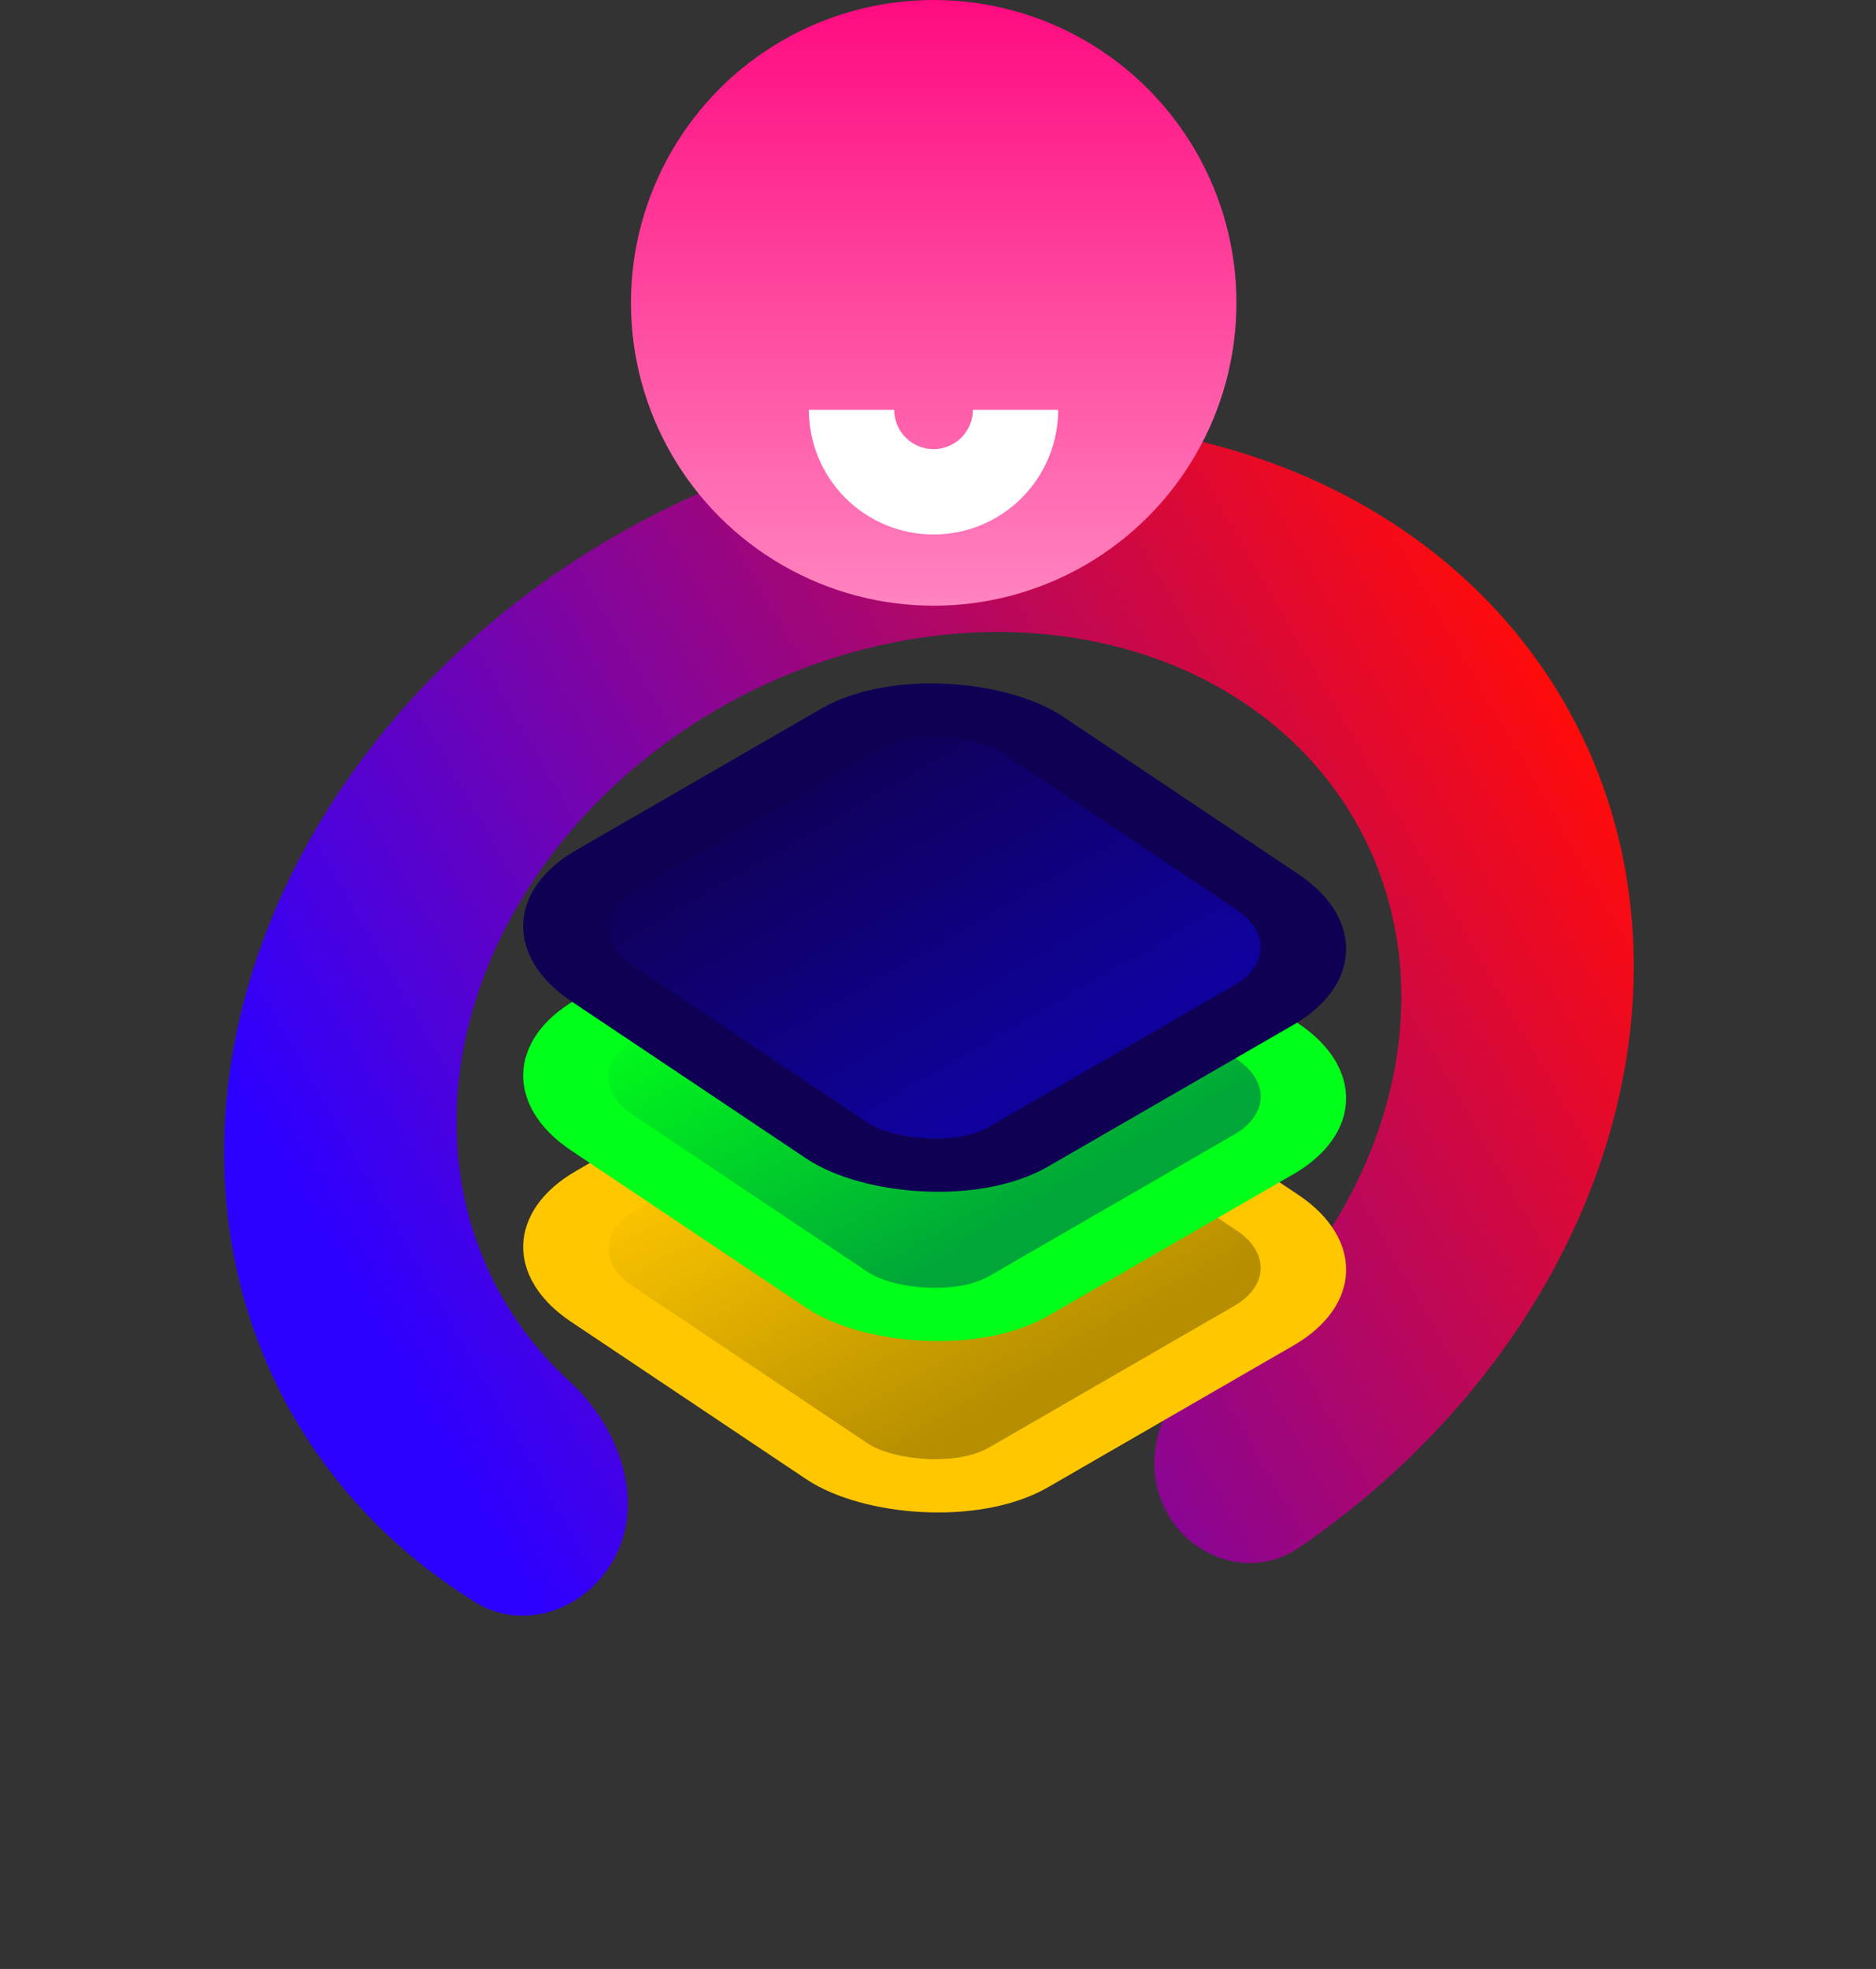 <?xml version="1.0" encoding="utf-8"?>
<svg xmlns="http://www.w3.org/2000/svg" fill="none" height="100%" overflow="visible" preserveAspectRatio="none" style="display: block;" viewBox="0 0 61 64" width="100%">
<rect x="0" y="0" width="61" height="64" fill="#333333" stroke="none"/>
<g id="Stackjunior Future-Proof Logo Icon">
<path d="M37.909 49.101C38.749 50.7 40.74 51.33 42.231 50.311C45.66 47.967 48.487 44.918 50.407 41.459C52.827 37.097 53.663 32.334 52.782 27.932C51.9 23.531 49.352 19.744 45.544 17.176C41.736 14.609 36.889 13.409 31.776 13.77C26.663 14.13 21.579 16.029 17.338 19.163C13.097 22.297 9.943 26.486 8.379 31.06C6.816 35.634 6.933 40.33 8.713 44.396C10.097 47.558 12.424 50.198 15.444 52.075C16.963 53.019 18.896 52.383 19.85 50.869V50.869C21.058 48.953 20.19 46.433 18.521 44.903C17.357 43.836 16.432 42.555 15.8 41.112C14.607 38.387 14.529 35.24 15.577 32.174C16.625 29.108 18.739 26.301 21.581 24.2C24.424 22.099 27.831 20.827 31.258 20.585C34.685 20.344 37.934 21.148 40.486 22.869C43.038 24.589 44.746 27.128 45.337 30.078C45.928 33.028 45.367 36.22 43.745 39.144C42.625 41.162 41.044 42.972 39.138 44.443C37.708 45.546 37.069 47.502 37.909 49.101V49.101Z" fill="url(#paint0_linear_0_23)" id="Ellipse 1"/>
<circle cx="30.36" cy="9.844" fill="url(#paint1_linear_0_23)" id="Ellipse 2" r="9.844"/>
<path d="M34.408 13.32C34.408 14.395 33.981 15.426 33.221 16.186C32.461 16.946 31.43 17.373 30.355 17.373C29.28 17.373 28.249 16.946 27.488 16.186C26.728 15.426 26.301 14.395 26.301 13.32L29.075 13.32C29.075 13.659 29.21 13.985 29.45 14.225C29.69 14.464 30.015 14.599 30.355 14.599C30.694 14.599 31.019 14.464 31.259 14.225C31.499 13.985 31.634 13.659 31.634 13.32H34.408Z" fill="white" id="Ellipse 3"/>
<rect fill="url(#paint2_linear_0_23)" height="16.164" id="Rectangle 3" rx="3.474" stroke="#FFC700" stroke-width="2.316" transform="matrix(0.866 -0.5 0.831 0.556 18.432 39.5)" width="16.164" x="-1.966" y="-0.064"/>
<rect fill="url(#paint3_linear_0_23)" height="16.164" id="Rectangle 2" rx="3.474" stroke="#00FF19" stroke-width="2.316" transform="matrix(0.866 -0.5 0.831 0.556 18.432 33.93)" width="16.164" x="-1.966" y="-0.064"/>
<rect fill="url(#paint4_linear_0_23)" height="16.164" id="Rectangle 1" rx="3.474" stroke="#0F0054" stroke-width="2.316" transform="matrix(0.866 -0.5 0.831 0.556 18.432 29.076)" width="16.164" x="-1.966" y="-0.064"/>
</g>
<defs>
<linearGradient gradientUnits="userSpaceOnUse" id="paint0_linear_0_23" x1="51.184" x2="13.505" y1="23.415" y2="45.053">
<stop stop-color="#FF0B0B"/>
<stop offset="1" stop-color="#2E00FF"/>
</linearGradient>
<linearGradient gradientUnits="userSpaceOnUse" id="paint1_linear_0_23" x1="30.36" x2="30.36" y1="-1.81198e-05" y2="19.687">
<stop stop-color="#FF0B80"/>
<stop offset="1" stop-color="#FF84BF"/>
</linearGradient>
<linearGradient gradientUnits="userSpaceOnUse" id="paint2_linear_0_23" x1="6.924" x2="6.924" y1="0" y2="13.848">
<stop stop-color="#FFC700"/>
<stop offset="1" stop-color="#B68E00"/>
</linearGradient>
<linearGradient gradientUnits="userSpaceOnUse" id="paint3_linear_0_23" x1="6.924" x2="6.924" y1="0" y2="13.848">
<stop stop-color="#00FF19"/>
<stop offset="1" stop-color="#00A638"/>
</linearGradient>
<linearGradient gradientUnits="userSpaceOnUse" id="paint4_linear_0_23" x1="6.924" x2="6.924" y1="0" y2="13.848">
<stop stop-color="#0F0054"/>
<stop offset="1" stop-color="#0F029C"/>
</linearGradient>
</defs>
</svg>